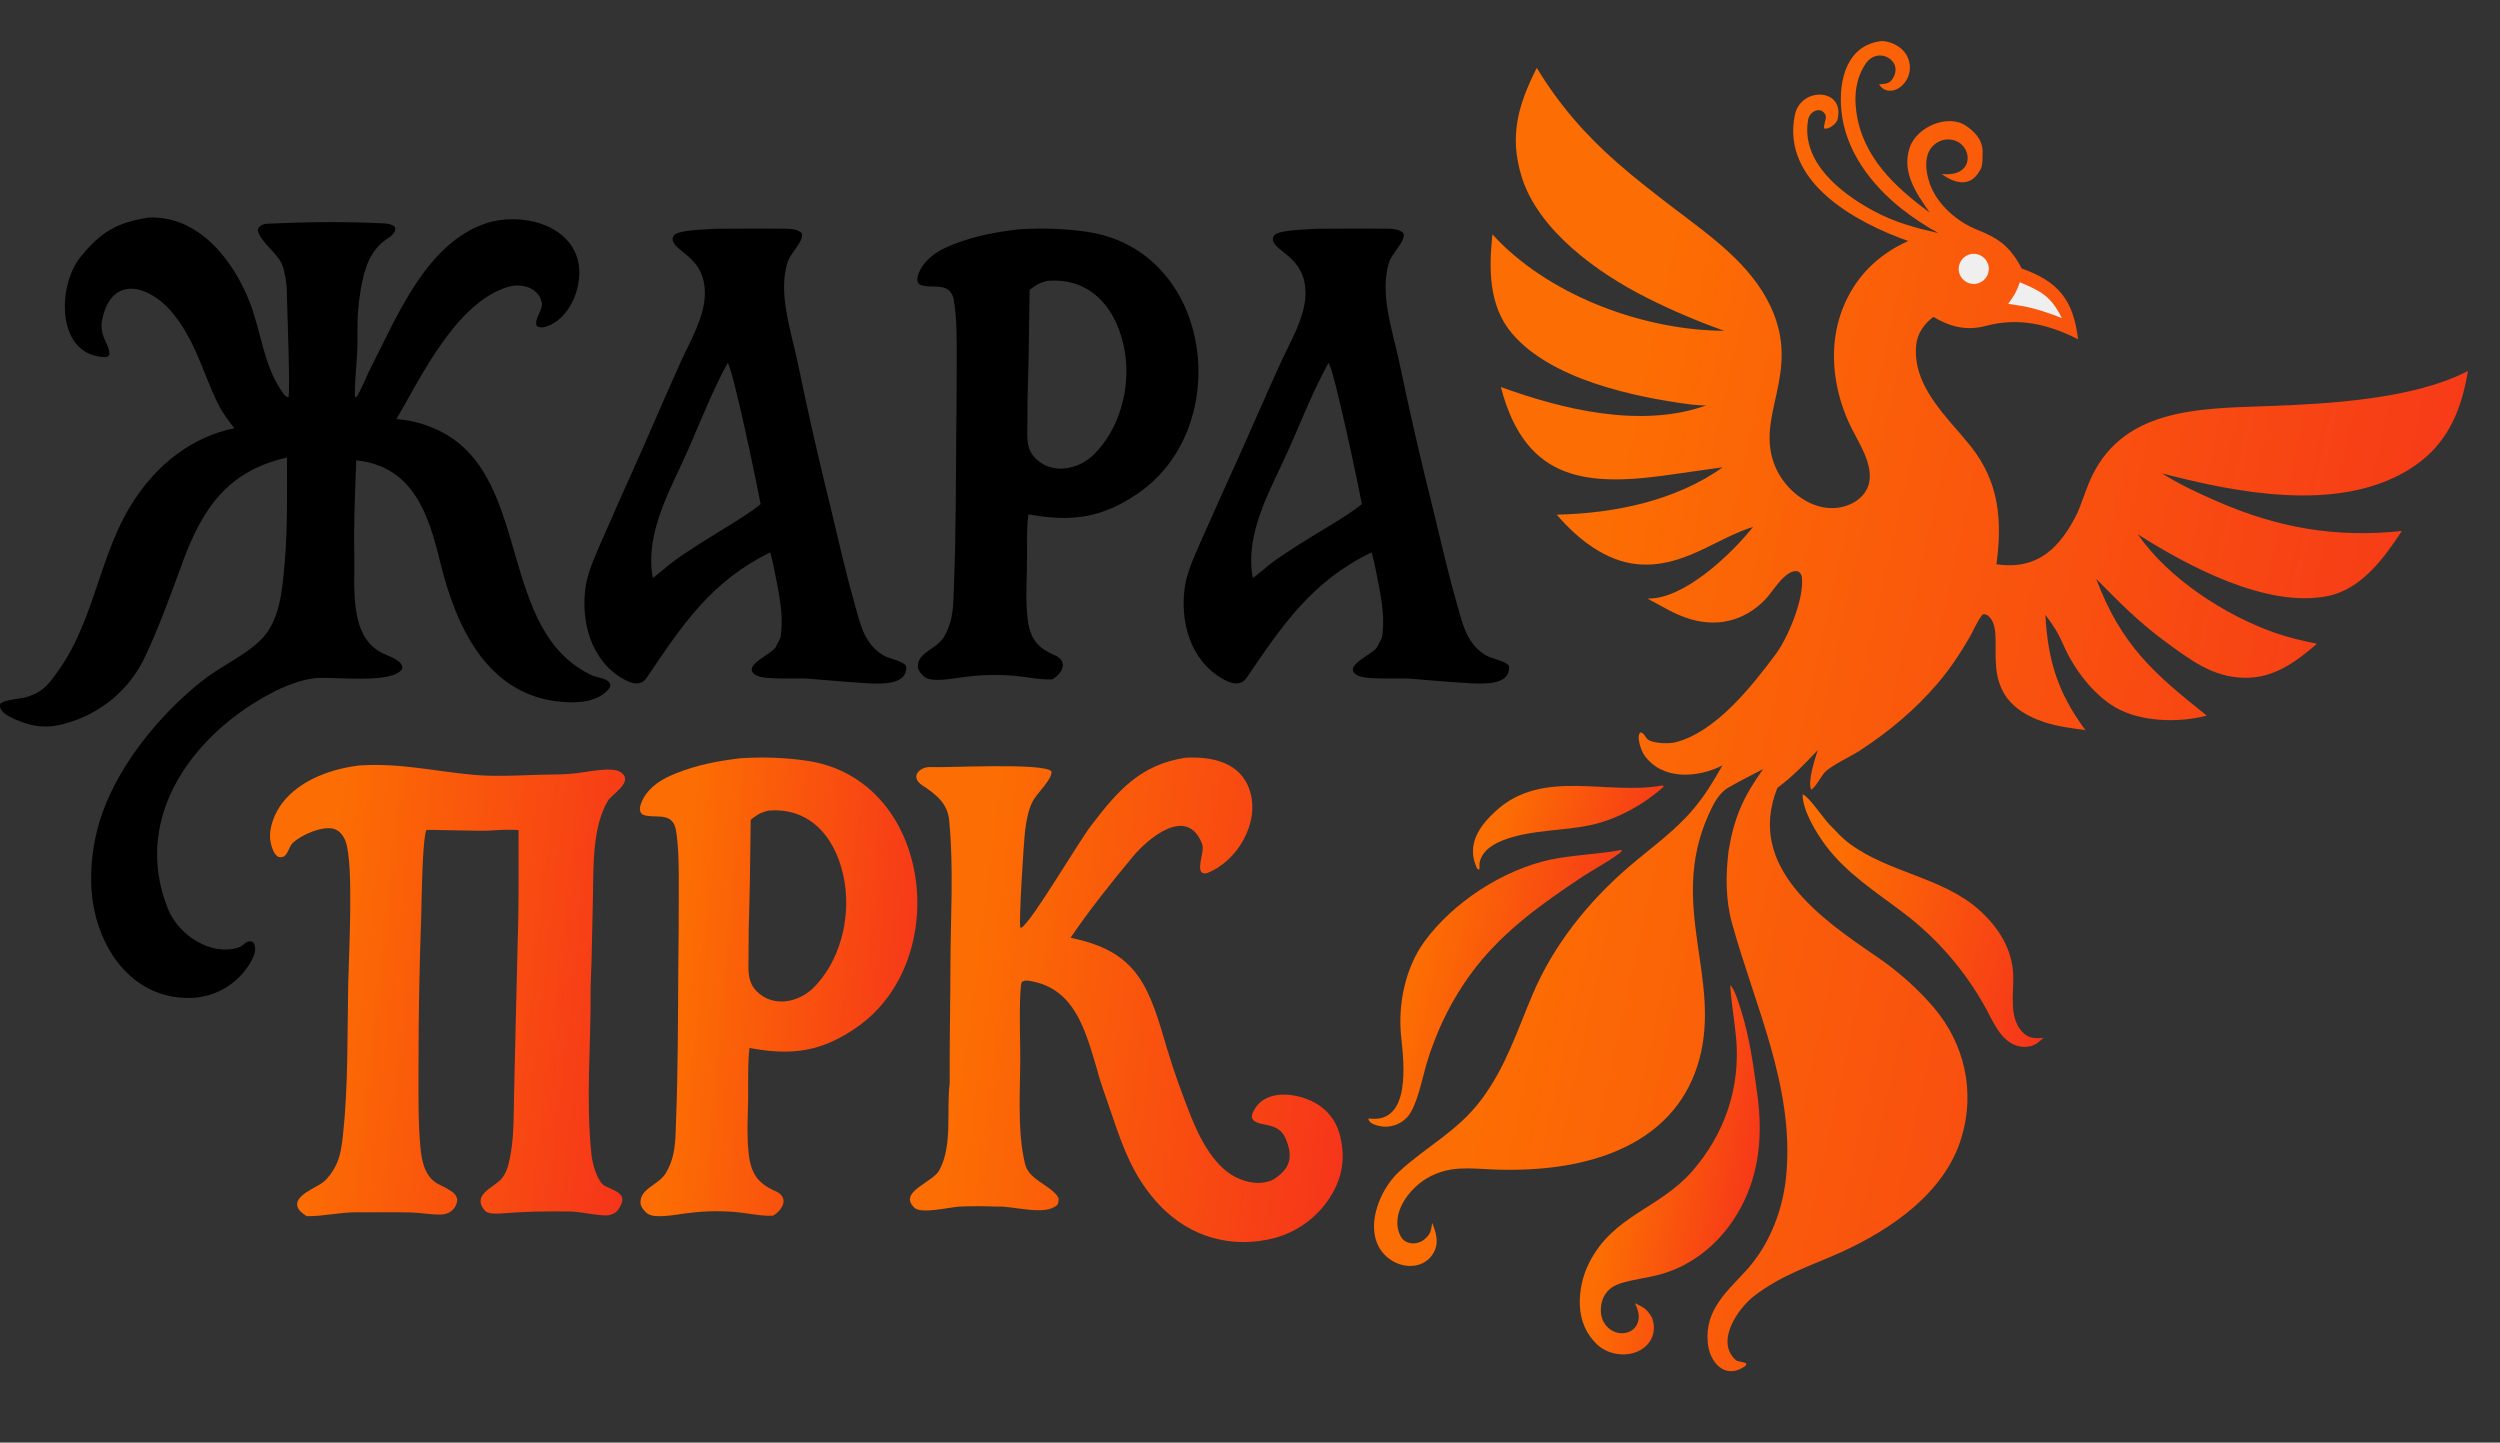 <?xml version="1.0" encoding="UTF-8"?> <svg xmlns="http://www.w3.org/2000/svg" width="688" height="397" viewBox="0 0 688 397" fill="none"><rect x="0" y="0" width="688" height="397" fill="#333333" stroke="none"/><path d="M453.202 263.657L453.778 263.763C456.431 266.358 458.588 274.952 458.679 278.6C458.991 291.077 447.121 296.876 438.006 302.553C437.688 302.752 437.634 302.743 437.276 302.869C436.357 301.642 435.926 297.147 435.429 295.402C430.491 278.113 435.461 268.412 453.202 263.657Z" fill="url(#paint0_linear_92_15)"></path><path d="M448.978 272.892C449.875 272.966 450.412 273.651 450.835 274.402C455.786 283.204 449.667 287.343 442.936 291.356L442.489 291.567L442.098 291.399C441.076 290.029 440.175 286.525 439.934 284.759C439.001 277.877 442.531 273.948 448.978 272.892Z" fill="url(#paint1_linear_92_15)"></path><path d="M507.052 273.714C529.647 282.213 528.804 294.919 518.97 313.989C518.901 313.96 518.769 313.911 518.684 313.85C512.605 309.627 503.231 301.947 501.406 294.498C499.577 287.039 503.49 279.728 507.052 273.714Z" fill="url(#paint2_linear_92_15)"></path><path d="M509.832 283.301C517.974 283.612 520.603 289.545 519.168 296.953C518.799 298.86 517.799 301.658 516.586 303.194C515.427 302.588 514.315 301.896 513.26 301.123C506.444 296.215 504.704 290.211 509.832 283.301Z" fill="url(#paint3_linear_92_15)"></path><path d="M517.89 11.291C518.167 11.315 518.444 11.345 518.72 11.381C520.759 11.658 523.001 12.809 524.241 14.493C525.353 15.993 525.811 17.879 525.512 19.723C525.204 21.512 524.191 23.104 522.7 24.142C520.796 25.453 518.326 25.251 517.12 23.197C518.328 23.108 519.733 23.127 520.517 22.126C524.542 16.986 516.86 12.299 513.355 17.63C510.79 21.532 510.225 26.062 510.845 30.657C512.532 43.161 521.391 51.401 531.056 58.499C527.282 53.075 523.348 47.465 525.512 40.717C527.358 34.962 536.009 31.22 541.031 34.61C542.991 35.95 545.612 38.172 545.612 41.735C545.612 45.807 545.46 46.163 544.249 47.87C541.598 51.583 537.511 50.206 534.304 47.87C543.321 48.896 542.996 40.513 538.109 38.73C536.629 38.174 534.984 38.265 533.574 38.98C529.15 41.175 529.742 46.735 531.074 50.533C533.103 56.317 538.633 61.071 544.249 63.286C550.13 65.606 553.308 67.991 556.371 73.89C566.636 77.534 570.571 82.648 571.889 93.368C563.631 89.186 555.445 87.287 546.422 89.7C541.191 91.098 536.623 89.94 532.056 87.203C529.456 89.228 527.613 91.765 527.32 95.086C526.316 106.466 535.946 114.805 542.247 122.684C550.182 132.607 551.052 143.153 549.421 155.287C560.72 156.948 566.892 150.814 571.633 141.305C572.784 138.681 573.663 135.917 574.731 133.257C583.173 112.237 604.856 112.451 624.143 111.757C640.694 111.162 664.393 109.848 679.175 102.085C678.867 104.028 678.465 105.953 677.97 107.857C675.457 117.557 670.744 124.725 661.985 129.795C642.701 140.957 615.458 135.613 594.987 130.268C600.01 133.443 605.026 135.739 610.43 138.088C627.056 145.313 642.867 148.054 661.002 146.124C656.026 153.662 649.844 162.233 640.407 164.071C623.582 167.348 601.96 155.697 588.327 147.037C596.69 159.176 612.291 169.308 626.011 174.137C629.737 175.449 633.741 176.366 637.613 177.162C631.85 182.159 625.797 186.631 617.802 186.531C608.887 186.42 602.744 181.553 595.889 176.563C588.765 171.377 582.99 165.53 576.874 159.293C583.697 177.435 592.629 185.283 607.298 196.928C599.617 198.985 588.992 198.72 582.055 194.61C575.947 190.991 570.72 184.057 567.902 177.581C566.449 174.243 565.08 172.064 562.893 169.219C563.559 181.876 566.408 190.818 573.91 200.928C570.127 200.407 566.314 199.961 562.672 198.76C542.274 192.034 552.635 175.364 547.532 169.824C547.162 169.422 546.597 169.015 546.024 169.037C545.592 169.054 545.573 169.164 545.324 169.487C544.015 171.185 543.104 173.524 542.018 175.402C539.489 179.779 536.659 184.039 533.387 187.899C527.218 195.177 519.755 201.434 511.753 206.603C509.417 208.112 503.941 210.732 502.291 212.405C501.327 213.382 499.439 216.976 498.418 217.32C497.42 215.005 499.484 208.839 500.247 206.447C496.599 210.276 493.375 213.688 489.129 216.831C480.427 238.565 501.203 252.871 516.596 263.356C522.239 267.203 527.69 272.032 532.105 277.185C540.625 287.124 543.633 300.364 539.83 312.935C535.323 328.208 520.5 338.309 506.705 344.599C498.126 348.449 490.238 350.832 482.62 356.744C478.396 360.023 471.857 369.245 477.789 374.375C478.178 374.712 480.257 374.839 480.621 375.272C480.469 375.697 480.505 375.799 480.139 376.05C474.534 379.877 470.306 374.627 469.96 369.297C469.184 360.362 475.397 355.307 480.784 349.379C487.263 342.112 490.816 332.489 491.625 322.926C493.672 298.76 482.898 276.753 476.654 254.075C474.853 247.536 474.884 240.763 475.723 234.014C477.301 224.708 479.822 219.22 485.235 211.636C482.073 213.303 478.836 214.899 475.74 216.686C472.809 218.377 471.369 221.562 470.052 224.542C459.19 249.118 473.719 269.138 467.664 291.49C461.654 313.672 440.234 321.141 419.422 321.85C416.565 321.966 413.704 321.962 410.847 321.838C404.358 321.565 398.803 320.697 392.741 324.228C387.76 327.13 382.339 334.194 385.472 340.244C386.672 342.56 389.996 342.707 391.913 341.142C393.694 339.69 393.819 338.743 394.137 336.527C395.228 339.282 396.102 341.985 394.496 344.812C392.223 348.814 387.093 349.279 383.334 347.09C380.936 345.722 379.199 343.436 378.523 340.761C376.897 334.563 380.492 326.638 385 322.473C392.731 315.334 401.14 311.333 407.652 302.636C414.38 293.653 417.458 283.84 421.765 273.674C427.615 259.864 437.253 247.973 448.576 238.265C454.702 233.047 461.071 228.62 466.291 222.334C469.442 218.54 471.581 214.893 474.019 210.636C467.13 214.142 457.351 214.797 452.445 207.738C451.714 206.686 450.089 202.342 451.555 201.534C452.704 201.962 452.737 203.02 453.626 203.603C455.201 204.636 459.358 204.72 461.092 204.275C472.249 201.417 482.097 188.867 488.691 180.013C492.127 175.399 496.603 164.545 495.869 158.788C495.777 158.065 495.411 157.6 494.798 157.224C491.366 156.532 488.011 162.671 485.9 164.875C479.858 171.184 471.927 172.884 463.724 169.905C459.974 168.543 456.863 166.545 453.365 164.728C463.486 164.981 476.541 152.424 482.427 145.012C472.316 148.093 463.231 156.369 450.757 155.285C441.868 154.513 433.991 148.194 428.414 141.629C444.187 141.31 461.063 137.861 474.116 128.592C469.961 129.227 465.575 129.756 461.454 130.379C437.585 133.988 419.984 133.218 413.035 106.509C430.235 112.753 451.688 117.96 469.6 111.556C468.582 111.595 466.649 111.488 465.59 111.351C449.711 109.302 426.877 104.425 416.129 91.803C409.587 84.121 409.748 73.77 410.714 64.494C411.267 65.114 411.836 65.719 412.421 66.309C427.861 81.877 452.801 90.922 474.51 91.035C467.21 88.448 460.08 85.405 453.161 81.924C439.824 75.212 423.378 63.514 418.761 48.656C415.254 37.371 417.842 28.758 422.927 18.668C428.898 28.61 436.274 37.08 444.986 44.712C450.02 49.123 455.325 53.237 460.644 57.299C470.678 64.963 481.83 72.638 487.318 84.444C495.943 102.999 482.568 114.614 488.625 128.587C490.577 133.089 494.512 137.059 499.103 138.855C502.372 140.134 505.909 140.217 509.149 138.79C511.341 137.824 513.248 136.148 514.084 133.859C516.184 128.115 511.032 121.276 508.758 116.2C504.411 106.495 503.139 95.23 507.014 85.153C510.378 76.402 516.655 70.114 525.142 66.328C510.972 61.336 490.109 50.161 493.951 31.631C495.586 23.75 507.901 24.195 505.668 32.954C505.381 34.081 503.117 35.772 502.009 35.339C501.714 34.461 502.897 32.418 502.297 31.469C500.968 29.183 497.989 30.636 497.587 32.969C495.59 44.573 506.494 53.099 515.462 57.966C521.471 61.227 527.049 62.684 533.481 64.163C529.998 62.255 526.673 60.07 523.541 57.629C514.957 50.856 507.793 41.5 506.736 30.338C505.95 22.033 508.241 12.34 517.89 11.291Z" fill="url(#paint4_linear_92_15)"></path><path d="M542.611 69.893C544.872 69.583 546.958 71.157 547.279 73.415C547.601 75.674 546.036 77.767 543.779 78.099C541.506 78.434 539.395 76.857 539.071 74.583C538.747 72.309 540.335 70.205 542.611 69.893Z" fill="#EFEFEF"></path><path d="M555.861 77.674C561.832 80.186 564.49 81.595 567.423 87.563C566.939 87.403 566.128 87.035 565.627 86.829C560.352 84.956 558.225 84.395 552.65 83.612C554.347 81.328 554.905 80.362 555.861 77.674Z" fill="#EFEFEF"></path><path d="M476.169 271.151C477.295 271.962 478.575 276.287 479.041 277.746C481.519 285.509 482.558 293.336 483.639 301.369C485.087 312.124 484.266 322.752 479.009 332.449C474.247 341.231 466.477 348.13 456.731 350.763C453.378 351.659 449.896 352.034 446.565 353C444.259 353.673 442.551 354.627 441.376 356.845C440.481 358.538 440.29 361.066 440.921 362.893C441.459 364.452 442.612 365.726 444.111 366.419C445.423 367.02 446.966 367.082 448.304 366.529C449.409 366.08 450.273 365.187 450.682 364.069C451.407 362.096 450.729 360.433 449.965 358.646C452.499 359.836 453.329 360.353 454.695 362.773C454.941 363.527 455.047 363.99 455.118 364.771C455.291 366.594 454.725 368.409 453.547 369.81C450.072 373.877 443.152 373.492 439.476 369.962C436.471 367.074 434.953 363.392 434.772 359.273C434.619 355.185 435.508 351.126 437.357 347.476C444.012 334.411 456.573 332.692 465.601 322.424C474.638 312.146 478.993 299.337 477.788 285.716C477.365 280.924 476.406 275.711 476.169 271.151Z" fill="url(#paint5_linear_92_15)"></path><path d="M446.091 233.929L446.242 233.958L446.339 234.198C445.044 235.688 437.66 239.823 435.541 241.234C424.657 248.488 414.567 255.605 406.325 265.943C401.444 272.184 397.532 279.123 394.72 286.53C393.898 288.609 393.171 290.725 392.543 292.871C391.4 296.826 389.899 304.622 387.27 307.444C385.76 309.076 383.65 310.025 381.426 310.069C380.067 310.092 376.613 309.51 376.592 307.793C388.474 309.487 386.341 292.31 385.595 285.222C384.672 276.445 386.708 266.358 392.013 259.102C399.887 248.33 413.503 239.453 426.582 236.591C432.939 235.249 439.646 235.129 446.091 233.929Z" fill="url(#paint6_linear_92_15)"></path><path d="M496.096 218.59C497.827 219.198 501.755 225.182 503.509 226.951C505.466 228.926 506.759 230.527 509.153 232.284C519.909 240.182 534.392 241.428 544.432 250.209C549.856 255.016 553.822 261.023 554.049 268.542C554.2 273.528 552.678 280.549 556.979 284.42C558.601 285.877 560.35 285.775 562.4 285.61L560.584 287.138C559.445 287.817 558.209 288.187 556.878 288.106C550.995 287.733 548.745 281.507 546.321 277.154C540.724 267.067 533.09 258.25 523.903 251.268C516.247 245.455 508.152 240.373 502.315 232.532C499.812 229.17 495.956 222.808 496.096 218.59Z" fill="url(#paint7_linear_92_15)"></path><path d="M457.646 216.124L457.793 216.437C457.772 216.496 457.75 216.554 457.728 216.612C452.179 221.525 444.866 225.574 437.559 227.102C429.921 228.701 422.128 228.321 414.669 230.864C411.571 231.92 408.092 233.713 407.229 237.176C407.04 237.932 407.295 238.853 407.04 239.368L406.481 238.996C403.396 232.488 407.13 227.257 411.829 223.018C424.689 211.412 442.405 218.987 457.646 216.124Z" fill="url(#paint8_linear_92_15)"></path><path d="M40.935 59.877C54.705 59.274 64.339 71.72 68.809 83.401C71.851 91.351 72.534 100.236 77.382 107.432C77.903 108.205 78.407 109.129 79.353 109.321C80.008 108.496 78.898 82.288 78.912 79.251C78.917 78.191 78.295 74.835 77.932 73.619C76.73 69.594 71.996 67.288 70.967 63.456C70.894 62.235 72.538 61.607 73.382 61.567C84.082 61.069 94.899 60.943 105.597 61.472C106.634 61.523 108.075 61.738 108.74 62.562C109.044 64.003 107.645 64.986 106.517 65.734C101.79 68.87 100.296 73.953 99.29 79.545C98.919 81.71 98.655 83.892 98.5 86.083C98.344 88.333 98.372 93.162 98.356 95.562C98.34 97.931 97.341 107.862 97.758 109.31L98.036 109.335C99.005 108.203 101.109 103.019 101.977 101.329C109.292 87.088 117.335 66.912 133.76 61.453C142.78 58.455 156.315 61.306 159.017 71.547C160.74 78.07 157.065 88.018 150.001 89.95C149.168 90.173 148.478 90.191 147.733 89.729C146.815 87.768 149.696 85.284 149.039 83.008C147.958 78.916 143.248 77.848 139.573 79.02C125.467 83.519 116.084 103.338 109.107 115.322C113.543 115.662 117.861 116.917 121.788 119.009C146.482 132.143 136.759 173.811 163.108 185.952C164.362 186.531 170.83 187.076 166.466 190.676C163.242 193.335 158.527 193.498 154.467 193.135C133.929 191.371 125.387 172.145 121.116 154.595C117.908 141.41 113.682 128.364 98.043 126.67C97.737 135.273 97.304 144.154 97.503 152.751C97.707 161.559 95.904 175.455 105.525 179.882C107.14 180.625 111.063 181.859 110.673 184.037C108.183 188.448 91.401 186.059 86.614 186.645C83.125 187.071 80.638 188.036 77.449 189.369C54.722 200.016 35.6 223.892 46.255 250.21C49.116 257.276 57.947 263.173 65.604 260.769C67.088 260.304 67.821 258.456 69.627 259.272C71.703 261.909 67.768 266.965 65.86 268.868C62.147 272.588 57.098 274.667 51.84 274.639C34.527 274.609 25.11 257.9 25.084 242.228C25.037 236.044 26.044 229.895 28.062 224.048C32.892 210.1 44.293 196.271 55.858 187.19C60.899 183.232 67.029 180.665 71.609 176.263C77.274 170.82 77.705 161.693 78.403 154.339C79.147 144.893 78.985 135.357 78.971 125.92C62.815 129.554 55.749 139.745 50.252 154.75C47.19 163.108 43.84 172.349 40.1 180.365C36.26 188.806 29.126 195.305 20.361 198.348C13.947 200.634 9.678 200.505 3.439 197.63C2.245 197.081 0.506 196.141 0.076 194.786C-0.055 194.58 -0.018 193.634 0.195 193.507C2.48 192.248 5.363 192.542 8.011 191.612C12.247 190.123 13.671 187.901 16.153 184.418C26.175 170.357 27.386 152.096 36.897 137.663C43.421 127.762 52.683 120.298 64.481 117.84C62.857 115.784 61.209 113.578 60.053 111.239C55.625 102.236 53.804 93.505 47.04 85.596C41.366 79.03 31.53 75.464 28.39 86.784C26.766 92.635 30.173 94.182 30.119 97.573C29.888 97.918 29.583 98.269 29.124 98.265C15.414 98.137 15.677 78.828 22.103 70.801C27.812 63.669 32.371 61.196 40.935 59.877Z" fill="black"></path><path d="M326.264 208.517C333.381 208.19 341.407 209.611 343.964 217.632C346.77 226.427 340.508 237.064 332.167 240.28C331.575 240.508 331.116 240.315 330.609 240.014C329.492 238.268 331.571 234.218 330.814 232.244C326.672 221.457 315.763 230.926 311.785 235.721C305.539 243.25 299.906 250.3 294.607 258.084C313.614 261.877 316.29 272.051 321.323 289.076C322.992 294.718 325.444 301.44 327.63 306.946C330.183 313.372 334.426 321.869 341.241 324.48C344.01 325.65 347.625 326.063 350.422 324.596C355.281 321.572 355.892 318.156 353.769 313.245C351.603 308.232 345.824 310.484 344.54 307.663C344.483 306.859 344.605 306.529 344.967 305.8C348.08 299.528 356.838 300.69 361.946 303.523C365.216 305.322 367.626 308.371 368.632 311.981C370.233 317.876 369.688 323.158 366.646 328.477C363.174 334.474 357.496 338.856 350.838 340.675C339.072 343.811 327.421 340.43 319.168 331.72C312.148 324.311 309.16 316.217 305.974 306.705C304.574 302.523 302.976 298.428 301.876 294.199C298.763 283.857 295.905 271.975 283.394 269.946C282.556 269.81 281.875 269.758 281.175 270.288C280.425 272.46 280.706 285.06 280.764 288.718C280.925 298.706 279.732 310.635 282.104 320.349C283.203 324.852 289.212 326.112 291.216 329.526C291.463 329.951 291.295 331.271 290.953 331.595C287.659 334.725 278.78 331.818 274.473 332.055C271.007 331.923 267.617 331.902 264.148 332.048C261.528 332.158 253.552 334.181 251.651 332.378C247.057 328.025 256.582 325.505 258.466 322.103C262.212 315.333 260.418 305.745 261.353 298.116C261.301 286.999 261.532 276.335 261.563 265.184C261.597 252.491 262.473 239.043 261.262 226.38C261.053 221.313 257.743 218.686 253.896 216.181C250.156 213.746 253.209 210.929 256.138 211.095C260.411 211.337 287.212 209.834 289.354 212.267C289.688 214.429 285.381 218.174 284.118 220.691C282.976 222.968 282.497 225.725 282.169 228.1C281.706 231.467 280.366 253.732 280.788 255.255L281.149 255.297C284.464 252.843 296.55 232.031 300.466 226.937C307.649 217.591 313.818 210.433 326.264 208.517Z" fill="url(#paint9_linear_92_15)"></path><path d="M98.982 210.642C110.154 209.936 119.4 212.239 130.328 213.236C137.447 213.886 145.028 213.198 152.259 213.145C154.388 213.138 156.516 213.023 158.634 212.8C161.563 212.482 168.519 210.883 170.834 212.513C174.574 215.145 168.454 218.449 167.289 220.394C162.983 227.574 163.327 238.58 163.176 246.84L162.792 264.521C162.72 267.29 162.523 270.146 162.539 272.915C162.62 287.843 161.192 303.013 162.785 317.877C163.04 320.27 164.397 325.353 166.524 326.399C169.798 328.011 173.212 328.686 169.964 333.106C169.344 333.944 167.925 334.481 166.824 334.478C163.573 334.467 160.294 333.506 157.029 333.408C150.478 333.303 143.971 333.421 137.443 333.971C136.181 333.98 134.244 334.14 133.33 333.053C129.953 328.945 135.33 327.059 137.723 324.713C139.569 322.905 140.191 319.627 140.622 317.05C141.458 312.049 141.349 306.732 141.461 301.636L141.896 282.843L142.631 252.745C142.769 244.745 142.71 236.43 142.706 228.414C140.24 228.281 137.19 228.376 134.749 228.58C132.141 228.768 117.767 228.257 117.341 228.426C116.194 231.139 116.03 248.027 115.927 251.885C115.417 265.871 115.166 279.865 115.174 293.86C115.174 301.112 115.043 308.523 115.696 315.703C116.053 319.629 116.983 324.135 120.821 325.958C121.959 326.498 123.723 327.43 124.699 328.181C125.243 328.633 125.883 329.528 125.823 330.28C125.63 332.666 123.698 334.179 121.432 334.241C118.543 334.32 115.916 333.74 113.123 333.673C108.186 333.555 103.319 333.653 98.388 333.613C93.612 333.568 89.162 334.746 84.409 334.696C83.394 334.011 82.282 333.318 81.879 332.092C80.857 328.985 87.103 326.83 88.941 325.331C90.404 324.14 91.608 322.382 92.44 320.703C93.682 318.194 94.081 315.216 94.38 312.463C95.857 298.864 95.563 284.36 95.83 270.671C95.985 262.712 97.404 237.906 95.126 231.607C94.614 230.194 93.734 228.873 92.31 228.26C89.21 226.924 82.773 229.777 80.481 232.057C79.541 232.992 79.17 235.438 77.835 235.809C77.312 235.954 76.827 235.974 76.365 235.668C75.188 234.891 74.502 232.376 74.362 231.075C73.981 227.552 75.703 223.506 77.851 220.773C82.749 214.543 91.387 211.531 98.982 210.642Z" fill="url(#paint10_linear_92_15)"></path><path d="M203.905 208.658C209.974 208.294 215.854 208.445 222.025 209.352C256.435 214.408 262.481 264.013 235.934 282.606C226.218 289.411 218.082 290.607 206.267 288.403C205.669 292.742 206.018 300.196 205.836 304.814C205.72 309.06 205.571 313.176 206.03 317.409C206.647 323.115 208.656 325.79 213.793 327.981C217.188 329.785 215.315 333.033 212.738 334.565C209.465 334.728 205.699 333.832 202.383 333.553C197.137 333.108 192.766 333.338 187.606 334.072C185.31 334.397 180.251 335.303 178.317 334.07C177.467 333.528 176.356 332.183 176.252 331.09C176.11 326.941 181.297 326.203 183.314 322.709C186.024 318.015 185.846 313.694 186.051 308.372C186.578 294.64 186.571 280.875 186.663 267.13C186.756 259.694 186.802 252.257 186.802 244.822C186.8 239.667 186.871 232.959 185.947 228.089C184.803 223.09 179.815 225.521 176.795 224.141C174.984 222.797 177.217 219.275 177.981 218.292C180.115 215.545 182.934 214.077 186.061 212.816C191.858 210.478 197.74 209.375 203.905 208.658ZM206.597 225.606C206.437 233.443 206.45 241.178 206.223 249.024C206.053 253.71 205.977 258.398 205.998 263.086C206.006 266.697 205.493 270.107 208.326 272.888C212.767 277.249 219.48 275.96 223.693 272.016C231.034 264.82 234.036 253.202 232.489 243.101C230.734 231.646 223.733 222.007 211.386 223.092C209.091 223.721 208.468 224.14 206.597 225.606Z" fill="url(#paint11_linear_92_15)"></path><path d="M280.619 63.09C286.77 62.733 292.727 62.881 298.981 63.774C333.849 68.748 339.977 117.552 313.076 135.846C303.23 142.541 294.986 143.718 283.013 141.549C282.407 145.818 282.761 153.153 282.576 157.696C282.459 161.873 282.308 165.923 282.773 170.088C283.398 175.701 285.434 178.334 290.64 180.489C294.079 182.264 292.181 185.459 289.57 186.967C286.253 187.127 282.438 186.246 279.078 185.971C273.761 185.533 269.332 185.759 264.104 186.481C261.776 186.802 256.65 187.693 254.691 186.48C253.829 185.947 252.704 184.623 252.598 183.548C252.453 179.466 257.71 178.74 259.754 175.302C262.5 170.683 262.32 166.432 262.527 161.197C263.061 147.686 263.054 134.142 263.147 120.619C263.242 113.303 263.288 105.987 263.288 98.671C263.286 93.599 263.358 86.999 262.422 82.208C261.263 77.29 256.208 79.682 253.148 78.323C251.313 77.002 253.575 73.537 254.35 72.569C256.512 69.866 259.368 68.422 262.538 67.181C268.411 64.882 274.372 63.796 280.619 63.09ZM283.347 79.765C283.185 87.475 283.199 95.086 282.969 102.806C282.796 107.416 282.72 112.028 282.741 116.641C282.748 120.193 282.229 123.549 285.1 126.285C289.6 130.576 296.402 129.307 300.671 125.427C308.111 118.346 311.152 106.916 309.584 96.978C307.806 85.708 300.712 76.225 288.2 77.292C285.875 77.91 285.243 78.322 283.347 79.765Z" fill="black"></path><path d="M362.293 62.958C368.709 62.906 375.167 62.899 381.584 62.925C383.042 62.93 385.198 63.083 386.234 64.175C386.901 66.43 383.082 69.524 382.247 72.257C379.622 80.849 383.2 90.89 385.056 99.53C387.867 113.026 390.952 126.464 394.309 139.835C396.457 148.719 398.51 157.704 401.021 166.452C402.62 172.022 403.649 177.123 408.846 180.297C410.564 181.345 414.6 181.915 415.303 183.331C415.669 188.535 408.666 188.172 405.147 188.069C399.403 187.731 394.084 187.283 388.285 186.785C385.137 186.515 376.238 187.169 373.78 185.946C368.669 183.403 378.391 179.937 379.077 177.9C379.288 177.272 380.531 175.551 380.44 174.519C381.185 168.984 379.808 162.912 378.731 157.491C378.343 155.549 378.003 153.916 377.485 151.994C361.088 159.938 353.005 171.89 343.13 186.446C341.367 189.044 338.672 188.091 336.321 186.725C327.47 181.577 324.666 170.953 326.089 161.312C326.825 156.676 329.572 151.104 331.461 146.776C334.445 140.031 337.466 133.303 340.527 126.592C344.573 117.63 348.434 108.577 352.527 99.638C355.145 93.925 359.201 87.264 359.271 80.863C359.38 70.797 351.016 69.473 350.317 66.108C350.214 65.612 350.381 65.1 350.716 64.73C352.105 63.196 359.957 63.169 362.293 62.958ZM344.763 159.089C346.421 157.86 348.053 156.469 349.648 155.151C354.796 151.323 359.902 148.37 365.345 145.028C368.479 143.103 371.94 141.038 374.793 138.727C373.822 133.562 367.122 101.623 365.613 99.872C361.651 106.963 358.248 115.503 354.949 123.005C349.98 134.311 342.441 146.337 344.763 159.089Z" fill="black"></path><path d="M196.973 62.958C203.316 62.906 209.701 62.899 216.045 62.925C217.487 62.93 219.618 63.083 220.642 64.175C221.301 66.43 217.527 69.524 216.701 72.257C214.105 80.849 217.643 90.89 219.477 99.53C222.257 113.026 225.306 126.464 228.626 139.835C230.749 148.719 232.779 157.704 235.261 166.452C236.842 172.022 237.859 177.123 242.997 180.297C244.696 181.345 248.686 181.915 249.381 183.331C249.742 188.535 242.82 188.172 239.34 188.069C233.662 187.731 228.403 187.283 222.67 186.785C219.557 186.515 210.76 187.169 208.329 185.946C203.276 183.403 212.888 179.937 213.566 177.9C213.775 177.272 215.004 175.551 214.914 174.519C215.65 168.984 214.289 162.912 213.224 157.491C212.841 155.549 212.505 153.916 211.993 151.994C195.782 159.938 187.791 171.89 178.028 186.446C176.285 189.044 173.621 188.091 171.297 186.725C162.546 181.577 159.774 170.953 161.181 161.312C161.908 156.676 164.624 151.104 166.492 146.776C169.441 140.031 172.428 133.303 175.454 126.592C179.455 117.63 183.271 108.577 187.319 99.638C189.906 93.925 193.916 87.264 193.986 80.863C194.094 70.797 185.824 69.473 185.134 66.108C185.032 65.612 185.196 65.1 185.528 64.73C186.901 63.196 194.664 63.169 196.973 62.958ZM179.643 159.089C181.282 157.86 182.895 156.469 184.472 155.151C189.562 151.323 194.61 148.37 199.99 145.028C203.089 143.103 206.511 141.038 209.331 138.727C208.371 133.562 201.748 101.623 200.255 99.872C196.339 106.963 192.974 115.503 189.713 123.005C184.8 134.311 177.347 146.337 179.643 159.089Z" fill="black"></path><defs><linearGradient id="paint0_linear_92_15" x1="439.896" y1="268.251" x2="465.561" y2="273.358" gradientUnits="userSpaceOnUse"><stop stop-color="#FC6D03"></stop><stop offset="1" stop-color="#F52C1E"></stop></linearGradient><linearGradient id="paint1_linear_92_15" x1="442.938" y1="275.094" x2="456.089" y2="277.812" gradientUnits="userSpaceOnUse"><stop stop-color="#FC6D03"></stop><stop offset="1" stop-color="#F52C1E"></stop></linearGradient><linearGradient id="paint2_linear_92_15" x1="506.801" y1="279.447" x2="532.836" y2="284.787" gradientUnits="userSpaceOnUse"><stop stop-color="#FC6D03"></stop><stop offset="1" stop-color="#F52C1E"></stop></linearGradient><linearGradient id="paint3_linear_92_15" x1="509.814" y1="286.095" x2="523.338" y2="288.942" gradientUnits="userSpaceOnUse"><stop stop-color="#FC6D03"></stop><stop offset="1" stop-color="#F52C1E"></stop></linearGradient><linearGradient id="paint4_linear_92_15" x1="460.46" y1="59.774" x2="744.107" y2="122.071" gradientUnits="userSpaceOnUse"><stop stop-color="#FC6D03"></stop><stop offset="1" stop-color="#F52C1E"></stop></linearGradient><linearGradient id="paint5_linear_92_15" x1="451.222" y1="283.917" x2="497.899" y2="291.971" gradientUnits="userSpaceOnUse"><stop stop-color="#FC6D03"></stop><stop offset="1" stop-color="#F52C1E"></stop></linearGradient><linearGradient id="paint6_linear_92_15" x1="395.591" y1="240.697" x2="459.137" y2="254.632" gradientUnits="userSpaceOnUse"><stop stop-color="#FC6D03"></stop><stop offset="1" stop-color="#F52C1E"></stop></linearGradient><linearGradient id="paint7_linear_92_15" x1="508.819" y1="229.278" x2="582.937" y2="250.351" gradientUnits="userSpaceOnUse"><stop stop-color="#FC6D03"></stop><stop offset="1" stop-color="#F52C1E"></stop></linearGradient><linearGradient id="paint8_linear_92_15" x1="416.847" y1="215.903" x2="465.536" y2="234.094" gradientUnits="userSpaceOnUse"><stop stop-color="#FC6D03"></stop><stop offset="1" stop-color="#F52C1E"></stop></linearGradient><linearGradient id="paint9_linear_92_15" x1="272.88" y1="228.187" x2="397.916" y2="244.315" gradientUnits="userSpaceOnUse"><stop stop-color="#FC6D03"></stop><stop offset="1" stop-color="#F52C1E"></stop></linearGradient><linearGradient id="paint10_linear_92_15" x1="92.744" y1="228.868" x2="195.714" y2="240.57" gradientUnits="userSpaceOnUse"><stop stop-color="#FC6D03"></stop><stop offset="1" stop-color="#F52C1E"></stop></linearGradient><linearGradient id="paint11_linear_92_15" x1="190.506" y1="227.134" x2="271.374" y2="234.198" gradientUnits="userSpaceOnUse"><stop stop-color="#FC6D03"></stop><stop offset="1" stop-color="#F52C1E"></stop></linearGradient></defs></svg> 